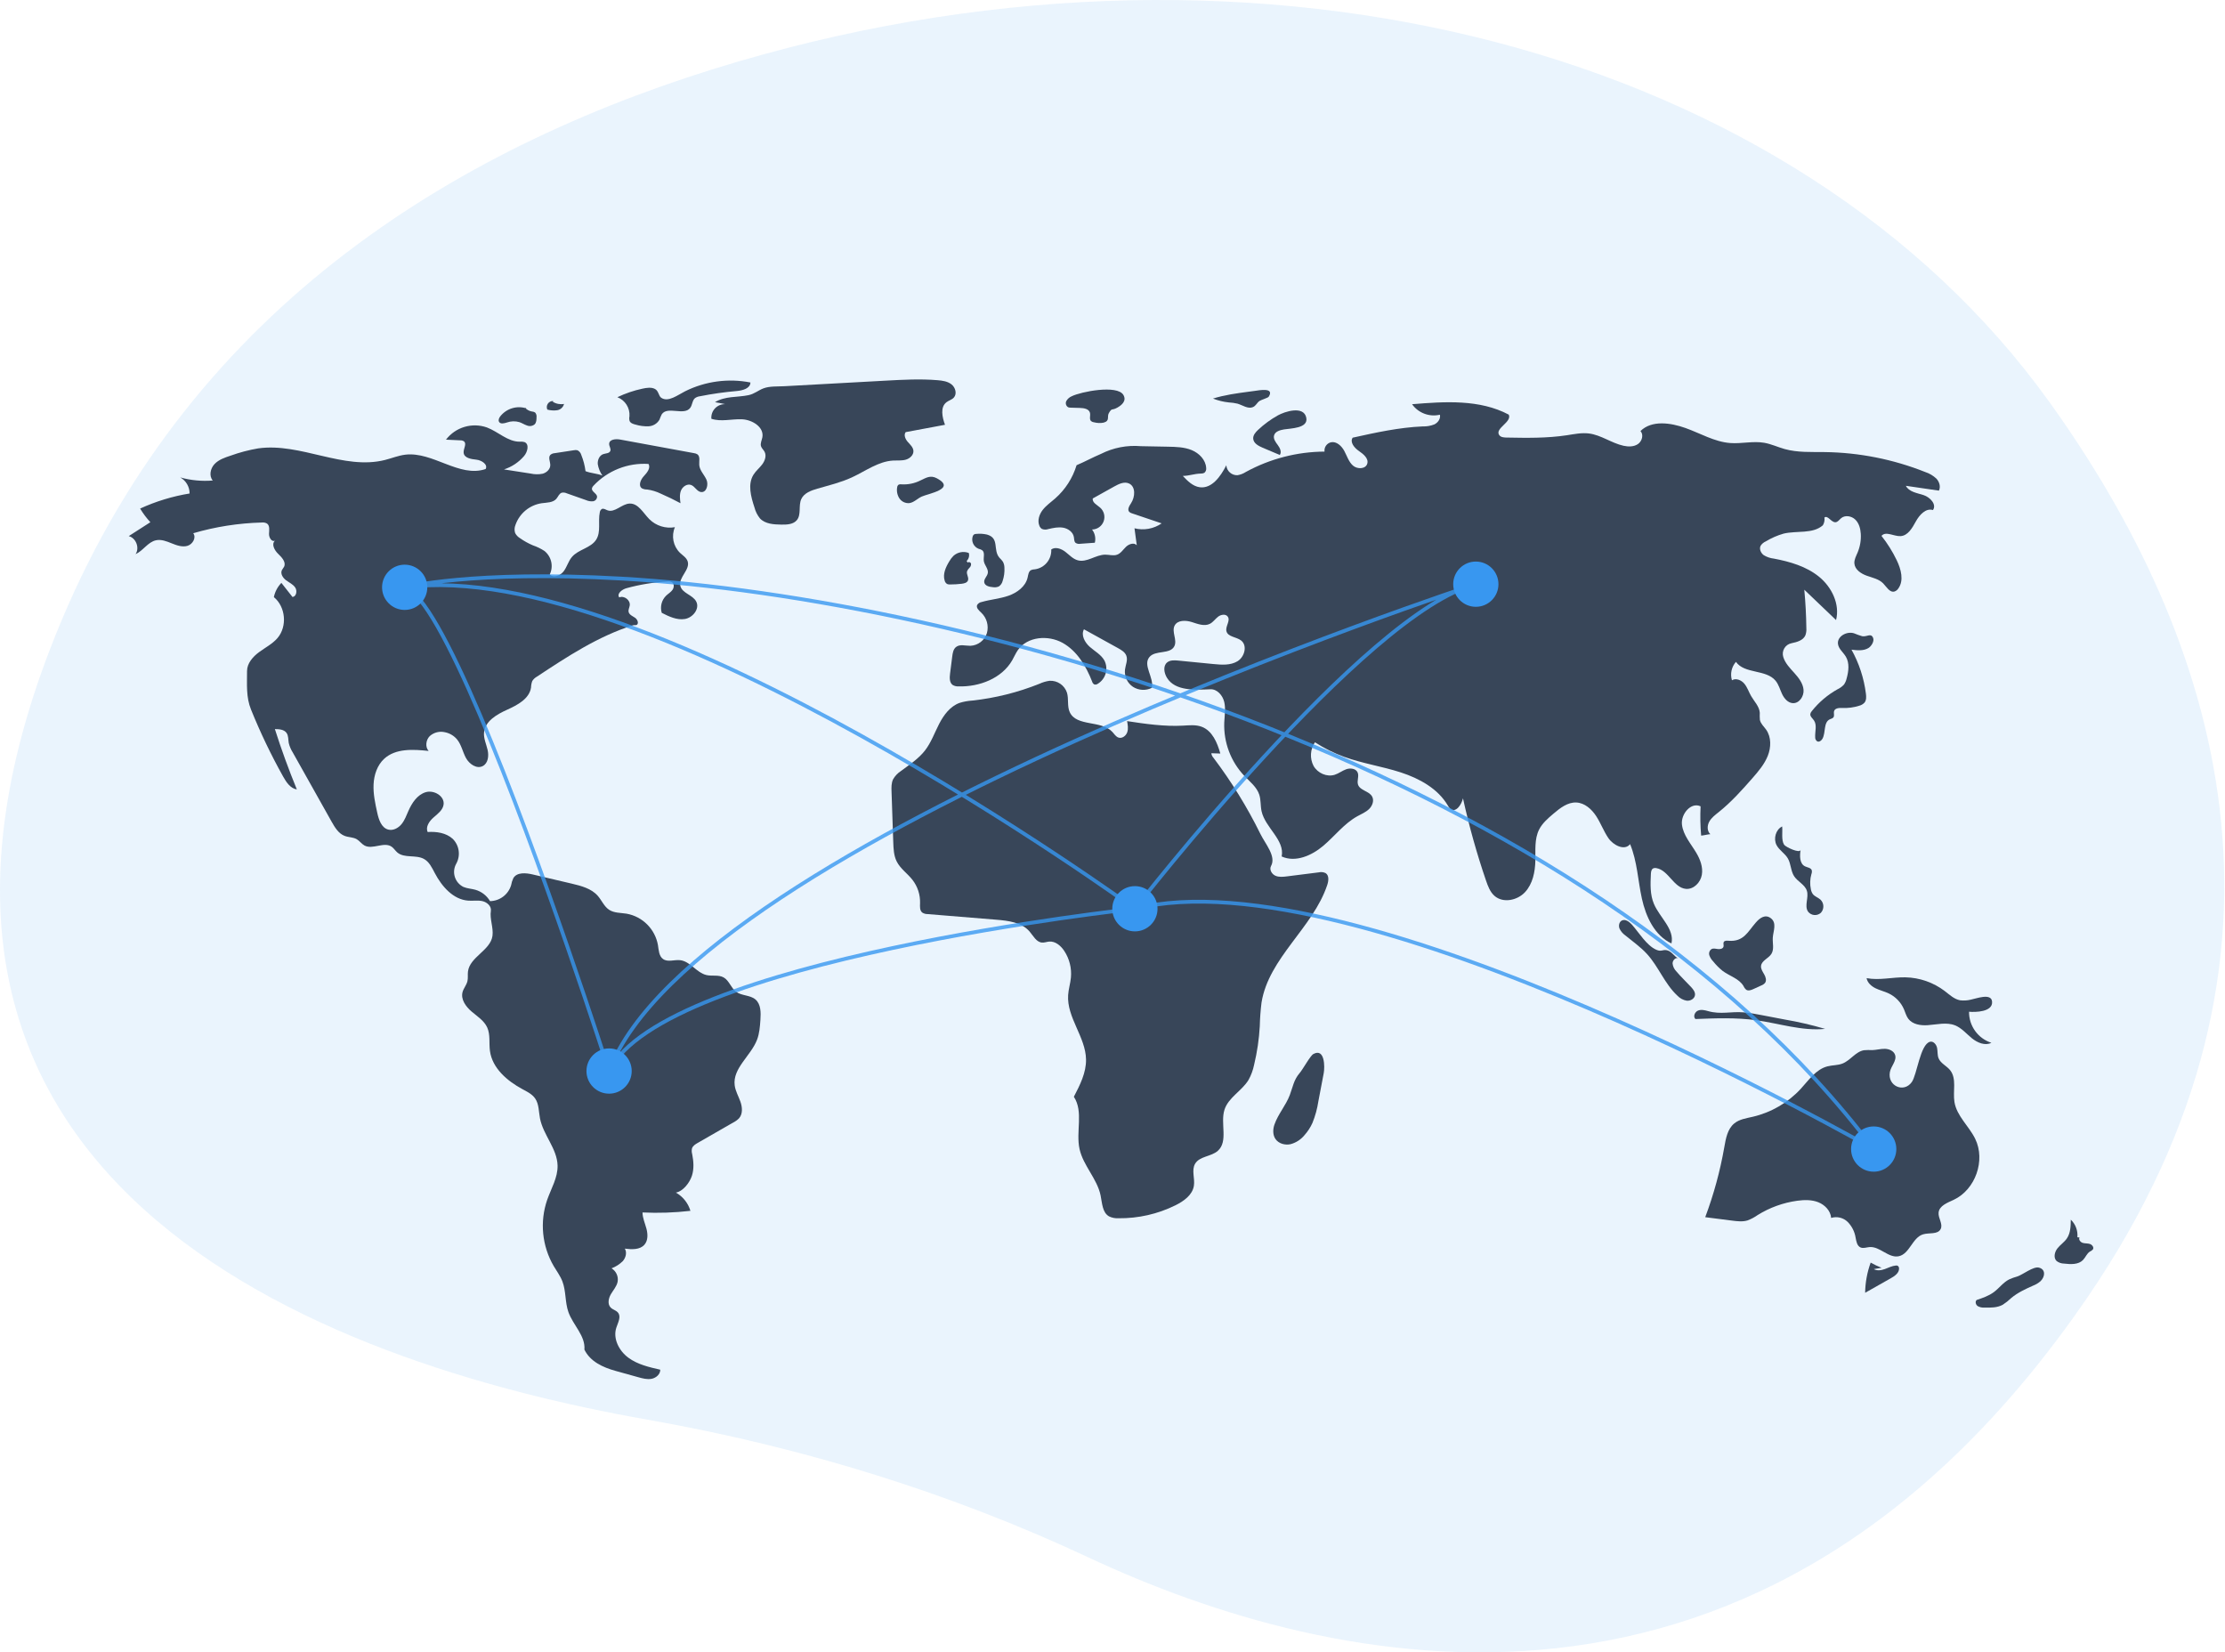 <?xml version="1.0" encoding="UTF-8"?>
<svg width="1177px" height="874px" viewBox="0 0 1177 874" version="1.1" xmlns="http://www.w3.org/2000/svg" xmlns:xlink="http://www.w3.org/1999/xlink">
    <!-- Generator: Sketch 46.2 (44496) - http://www.bohemiancoding.com/sketch -->
    <title>mixfluence-offices-map</title>
    <desc>Created with Sketch.</desc>
    <defs></defs>
    <g id="Page-1" stroke="none" stroke-width="1" fill="none" fill-rule="evenodd">
        <g id="mixfluence-offices-map">
            <path d="M1083.967,212.452 C950.424,26.622 668.322,-48.759 390.883,32.428 C244.21,75.349 102.79,161.348 32.705,327.869 C-92.578,625.544 170.47,720.614 342.475,750.914 C425.648,765.565 503.982,790.176 575.564,823.684 C704.348,883.969 932.303,937.387 1104.197,686.275 C1228.785,504.269 1172.919,336.233 1083.967,212.452 Z" id="Shape" fill="#3897F0" fill-rule="nonzero" opacity="0.102"></path>
            <path d="M309.732,249.217 C309.358,246.264 308.603,243.372 307.484,240.613 C307.196,239.558 306.477,238.673 305.504,238.174 C304.861,238.007 304.186,237.999 303.54,238.152 L293.452,239.696 C292.608,239.734 291.8,240.048 291.151,240.59 C289.837,241.972 291.131,244.196 291.09,246.103 C291.045,248.246 289.141,249.986 287.075,250.562 C284.967,250.988 282.793,250.961 280.696,250.483 L266.591,248.291 C270.745,246.964 274.442,244.497 277.261,241.17 C279.117,238.971 280.105,234.866 277.422,233.824 C276.625,233.606 275.794,233.539 274.973,233.628 C268.582,233.677 263.553,228.342 257.57,226.094 C249.716,223.335 240.977,225.94 235.916,232.55 L243.43,232.912 C244.137,232.873 244.838,233.06 245.431,233.446 C247.078,234.799 245.031,237.398 245.263,239.516 C245.564,242.269 249.219,242.856 251.974,243.135 C254.729,243.413 258.224,245.651 256.898,248.083 C243.052,252.852 228.961,238.759 214.419,240.494 C210.739,240.933 207.264,242.379 203.67,243.288 C181.719,248.842 159.026,234.024 136.602,237.162 C131.617,238.012 126.718,239.304 121.962,241.023 C118.91,242.025 115.727,243.108 113.509,245.432 C111.292,247.756 110.448,251.731 112.548,254.161 C106.758,254.638 100.929,254.084 95.333,252.524 C98.415,254.238 100.317,257.498 100.291,261.025 C91.251,262.499 82.449,265.183 74.124,269.003 C75.678,271.587 77.493,274.005 79.54,276.218 L68.095,283.571 C71.962,284.545 73.961,289.818 71.712,293.111 C75.721,291.328 78.206,286.713 82.494,285.778 C85.303,285.165 88.161,286.314 90.825,287.393 C93.49,288.473 96.418,289.519 99.177,288.709 C101.935,287.899 103.97,284.323 102.217,282.044 C114.007,278.604 126.192,276.7 138.47,276.38 C139.417,276.261 140.378,276.443 141.215,276.901 C142.814,278.01 142.393,280.405 142.307,282.348 C142.221,284.291 143.736,286.845 145.472,285.969 C143.429,287.741 145.176,291.077 147.136,292.94 C149.097,294.804 151.46,297.375 150.259,299.798 C149.946,300.431 149.415,300.937 149.113,301.575 C148.224,303.46 149.636,305.656 151.302,306.907 C152.968,308.159 155.009,309.033 156.167,310.766 C157.324,312.498 156.798,315.531 154.729,315.773 L148.847,308.305 C146.837,310.389 145.459,313 144.873,315.835 C151.111,320.934 152.049,331.313 146.827,337.448 C144.158,340.583 140.363,342.489 137.051,344.934 C133.738,347.379 130.674,350.862 130.682,354.979 C130.696,362.092 130.115,368.7 132.78,375.295 C137.696,387.455 143.37,399.295 149.771,410.743 C151.452,413.749 153.624,417.044 157.029,417.561 C152.726,407.085 148.852,396.446 145.408,385.644 C147.651,385.653 150.244,385.831 151.559,387.648 C152.648,389.153 152.414,391.2 152.752,393.026 C153.183,394.796 153.9,396.483 154.877,398.021 L175.426,434.625 C177.13,437.66 179.084,440.917 182.339,442.146 C184.421,442.932 186.829,442.784 188.745,443.915 C190.247,444.801 191.258,446.375 192.789,447.21 C197.118,449.572 203.138,445.043 207.183,447.862 C208.34,448.669 209.076,449.949 210.142,450.872 C213.878,454.108 220.007,451.943 224.32,454.357 C227.1,455.913 228.541,459.024 230.023,461.843 C233.737,468.905 239.747,475.824 247.706,476.386 C250.206,476.563 252.76,476.089 255.204,476.645 C257.648,477.201 260.054,479.334 259.661,481.809 C258.989,486.053 261.086,490.701 260.522,494.96 C259.497,502.72 248.49,506.13 247.545,513.9 C247.338,515.601 247.662,517.357 247.257,519.022 C246.76,521.063 245.228,522.724 244.683,524.753 C243.651,528.597 246.405,532.423 249.431,535.009 C252.456,537.595 256.065,539.825 257.72,543.446 C259.468,547.272 258.609,551.734 259.178,555.903 C260.419,565.003 268.279,571.75 276.369,576.1 C278.833,577.425 281.479,578.708 283.075,581.007 C285.157,584.008 284.949,587.964 285.645,591.55 C287.347,600.331 294.74,607.567 294.95,616.51 C295.099,622.866 291.566,628.632 289.455,634.629 C285.451,646.257 286.711,659.052 292.906,669.675 C294.485,672.341 296.373,674.855 297.49,677.745 C299.483,682.902 298.836,688.765 300.674,693.98 C303.104,700.875 309.78,706.57 309.141,713.852 C312.172,720.146 318.864,723.238 325.594,725.112 L337.656,728.469 C339.965,729.112 342.379,729.76 344.73,729.295 C347.082,728.829 349.326,726.876 349.266,724.48 C343.351,723.146 337.246,721.727 332.371,718.123 C327.495,714.519 324.155,708.1 326.005,702.326 C326.862,699.649 328.687,696.557 326.952,694.344 C325.959,693.078 324.142,692.747 323.022,691.591 C321.274,689.788 321.875,686.76 323.131,684.586 C324.388,682.412 326.204,680.47 326.71,678.011 C327.234,675.193 325.952,672.347 323.495,670.873 C325.731,670.028 327.765,668.723 329.465,667.042 C331.035,665.249 331.76,662.485 330.525,660.447 C334.192,660.912 338.522,661.14 340.93,658.334 C342.852,656.094 342.72,652.745 341.961,649.892 C341.201,647.039 339.917,644.268 339.877,641.316 C348.337,641.717 356.816,641.43 365.23,640.457 C364.013,636.359 361.248,632.897 357.522,630.803 C361.332,630.158 364.804,625.596 366.008,621.924 C367.212,618.251 366.905,614.251 366.161,610.459 C365.875,609.482 365.836,608.45 366.047,607.455 C366.476,606.088 367.819,605.253 369.062,604.539 L387.976,593.677 C389.105,593.111 390.128,592.356 391.001,591.444 C392.983,589.116 392.689,585.602 391.674,582.719 C390.66,579.835 389.034,577.123 388.644,574.091 C387.474,565.024 397.181,558.518 400.457,549.982 C401.743,546.633 402.005,542.992 402.253,539.412 C402.52,535.568 402.54,531.103 399.589,528.625 C396.759,526.251 392.338,526.78 389.377,524.571 C386.663,522.546 385.726,518.613 382.761,516.977 C380.068,515.492 376.691,516.437 373.696,515.738 C368.423,514.508 365.104,508.43 359.718,507.867 C356.679,507.55 353.24,509.035 350.749,507.265 C348.555,505.706 348.467,502.572 348.049,499.912 C346.549,491.446 339.935,484.811 331.474,483.284 C328.341,482.781 324.931,482.972 322.265,481.25 C319.566,479.507 318.329,476.243 316.209,473.828 C312.792,469.937 307.41,468.554 302.369,467.369 L281.863,462.548 C278.223,461.693 273.531,461.239 271.578,464.428 C271,465.642 270.59,466.929 270.361,468.254 C268.859,473.172 264.358,476.56 259.217,476.642 C257.498,473.711 254.714,471.557 251.445,470.629 C249.366,470.05 247.14,469.985 245.157,469.133 C242.974,468.067 241.327,466.15 240.602,463.832 C239.877,461.514 240.138,458.999 241.325,456.88 C243.755,452.553 242.985,447.134 239.446,443.655 C235.959,440.524 230.914,439.768 226.238,440.081 C225.014,437.409 227.061,434.394 229.268,432.452 C231.475,430.51 234.154,428.601 234.635,425.701 C235.39,421.14 229.57,417.675 225.151,419.035 C220.732,420.396 217.912,424.688 216.047,428.919 C214.977,431.347 214.068,433.903 212.38,435.95 C210.693,437.997 207.976,439.463 205.405,438.806 C201.767,437.876 200.361,433.553 199.556,429.884 C198.475,424.962 197.389,419.972 197.615,414.938 C197.841,409.905 199.538,404.736 203.25,401.328 C209.299,395.775 218.578,396.319 226.742,397.205 C224.813,395.032 225.29,391.37 227.353,389.325 C229.565,387.36 232.604,386.613 235.474,387.33 C237.934,387.842 240.15,389.167 241.765,391.091 C244.085,393.92 244.745,397.738 246.498,400.949 C248.252,404.159 252.194,406.897 255.421,405.175 C258.209,403.687 258.651,399.822 257.958,396.74 C257.264,393.657 255.79,390.66 256.042,387.51 C256.521,381.501 262.751,377.883 268.248,375.408 C273.745,372.933 280.04,369.605 280.911,363.639 C280.941,362.471 281.161,361.316 281.563,360.219 C282.173,359.25 283.02,358.453 284.025,357.904 C300.069,347.301 316.379,336.569 334.717,330.776 C335.671,330.474 335.783,330.809 336.755,330.573 C338.116,329.786 337.214,327.611 335.91,326.734 C334.605,325.858 332.861,325.186 332.53,323.65 C332.287,322.52 332.952,321.411 333.125,320.269 C333.55,317.462 330.192,314.87 327.584,315.992 C326.111,314.042 329.026,311.775 331.383,311.126 C338.46,309.178 345.724,307.992 353.053,307.586 C353.899,307.452 354.765,307.599 355.519,308.005 C356.75,308.858 356.593,310.814 355.72,312.031 C354.848,313.248 353.491,314.012 352.404,315.042 C349.983,317.4 349.077,320.912 350.056,324.147 C353.882,326.093 358.041,328.096 362.279,327.411 C366.516,326.725 370.277,321.964 368.285,318.162 C366.431,314.621 360.859,313.822 359.901,309.941 C358.779,305.397 365.211,301.356 363.763,296.906 C363.128,294.956 361.185,293.809 359.694,292.402 C356.091,288.87 355.028,283.486 357.02,278.85 C352.093,279.717 347.051,278.139 343.497,274.619 C340.263,271.354 337.682,266.205 333.089,266.351 C328.875,266.485 325.244,271.402 321.303,269.902 C320.333,269.533 319.311,268.782 318.372,269.222 C317.748,269.627 317.345,270.296 317.278,271.037 C316.277,275.825 318,281.281 315.39,285.419 C312.55,289.922 305.981,290.546 302.538,294.606 C300.669,296.81 299.945,299.78 298.227,302.104 C296.51,304.428 292.863,305.905 290.802,303.88 C292.888,299.591 291.735,294.429 288.022,291.435 C286.107,290.186 284.044,289.183 281.88,288.448 C279.462,287.424 277.162,286.142 275.02,284.624 C273.946,283.977 273.074,283.044 272.501,281.929 C272.047,280.534 272.108,279.022 272.673,277.668 C274.804,271.559 280.143,267.134 286.54,266.174 C289.285,265.8 292.48,265.932 294.296,263.841 C295.258,262.734 295.762,261.061 297.157,260.611 C298.049,260.432 298.976,260.546 299.798,260.937 L310.043,264.543 C311.187,265.059 312.445,265.267 313.693,265.146 C314.977,264.973 315.91,263.839 315.833,262.546 C315.505,260.845 312.887,260.028 313.126,258.312 C313.259,257.756 313.558,257.253 313.983,256.871 C321.469,248.903 332.124,244.695 343.034,245.398 C344.328,247.522 342.282,250.037 340.581,251.85 C338.879,253.663 337.512,256.903 339.569,258.298 C340.413,258.729 341.351,258.94 342.297,258.913 C344.82,259.254 347.271,259.998 349.558,261.115 C353.099,262.656 356.571,264.341 359.975,266.172 C359.675,263.927 359.388,261.563 360.238,259.464 C361.089,257.365 363.507,255.719 365.62,256.536 C367.655,257.324 368.699,260.019 370.868,260.266 C373.76,260.595 374.902,256.322 373.693,253.673 C372.485,251.024 370.093,248.806 369.893,245.901 C369.759,243.942 370.504,241.511 368.939,240.325 C368.382,239.969 367.75,239.747 367.092,239.677 L328.008,232.485 C325.687,232.058 322.334,232.385 322.231,234.743 C322.174,236.059 323.349,237.361 322.829,238.571 C322.273,239.862 320.447,239.744 319.118,240.201 C317.055,240.91 316.019,243.359 316.218,245.532 C316.58,247.69 317.416,249.742 318.666,251.539 C316.123,250.476 312.274,250.281 309.732,249.217 Z" id="Shape" fill="#384659" fill-rule="nonzero"></path>
            <path d="M278.547,216.04 C273.498,214.369 267.944,216.033 264.644,220.204 C264.001,221.051 263.46,222.219 263.999,223.136 C264.772,224.452 266.74,223.932 268.191,223.462 C270.323,222.7 272.645,222.644 274.811,223.304 C276.174,223.772 277.393,224.598 278.761,225.049 C280.119,225.616 281.679,225.388 282.817,224.456 C283.756,223.498 283.815,222.009 283.817,220.667 C283.949,219.758 283.663,218.838 283.04,218.163 C282.493,217.846 281.877,217.664 281.245,217.632 C279.829,217.37 278.549,216.622 277.625,215.517" id="Shape" fill="#384659" fill-rule="nonzero"></path>
            <path d="M292.64,212.116 C291.518,212.055 290.446,212.583 289.81,213.509 C289.174,214.436 289.068,215.626 289.528,216.651 C291.222,217.113 292.991,217.228 294.731,216.99 C296.505,216.714 297.94,215.399 298.368,213.656 C296.32,214.028 294.206,213.625 292.44,212.524" id="Shape" fill="#384659" fill-rule="nonzero"></path>
            <path d="M339.923,205.563 C335.313,206.543 330.834,208.065 326.581,210.095 C330.697,211.678 333.296,215.765 332.983,220.164 C332.803,220.987 332.824,221.84 333.044,222.653 C333.534,223.841 334.954,224.287 336.202,224.592 C338.445,225.274 340.787,225.573 343.129,225.476 C345.51,225.351 347.666,224.034 348.863,221.972 C349.203,221.009 349.601,220.068 350.055,219.154 C353.048,214.597 361.937,220.107 365.149,215.702 C366.281,214.151 366.177,211.815 367.653,210.586 C368.416,210.05 369.3,209.713 370.226,209.604 C376.687,208.32 383.213,207.391 389.775,206.82 C392.884,206.549 396.936,205.433 396.962,202.312 C385.251,200.012 373.108,201.645 362.421,206.958 C358.571,208.887 353.478,212.944 349.769,210.387 C348.38,209.43 348.449,206.852 346.538,205.775 C344.584,204.675 341.997,205.122 339.923,205.563 Z" id="Shape" fill="#384659" fill-rule="nonzero"></path>
            <path d="M378.222,212.725 L383.719,213.782 C381.672,213.691 379.685,214.486 378.266,215.964 C376.847,217.442 376.132,219.46 376.306,221.502 C381.454,223.221 387.067,221.548 392.49,221.776 C397.913,222.005 404.222,225.879 403.297,231.227 C403.017,232.844 402.082,234.46 402.568,236.028 C402.909,237.127 403.878,237.906 404.425,238.918 C405.564,241.027 404.654,243.694 403.214,245.611 C401.775,247.528 399.841,249.057 398.578,251.094 C395.436,256.161 397.221,262.711 399.092,268.371 C399.633,270.51 400.633,272.506 402.021,274.22 C404.794,277.168 409.313,277.425 413.36,277.484 C416.305,277.527 419.679,277.381 421.542,275.099 C423.974,272.12 422.273,267.471 423.874,263.974 C425.328,260.799 429.033,259.436 432.389,258.47 C438.539,256.7 444.805,255.195 450.618,252.521 C457.837,249.201 464.584,244.026 472.518,243.599 C474.744,243.479 477.025,243.742 479.169,243.132 C481.313,242.522 483.35,240.668 483.187,238.445 C483.049,236.545 481.442,235.15 480.186,233.718 C478.93,232.286 477.944,230.084 479.098,228.569 L499.894,224.685 C498.42,220.667 497.272,215.376 500.659,212.761 C501.882,211.818 503.518,211.441 504.559,210.3 C506.332,208.356 505.44,205.007 503.393,203.354 C501.346,201.7 498.577,201.317 495.955,201.099 C486.836,200.341 477.665,200.842 468.528,201.343 C450.668,202.322 432.809,203.301 414.949,204.28 C411.353,204.477 407.202,204.176 403.905,205.402 C401.113,206.441 399.128,208.347 395.936,209.016 C390.042,210.253 383.555,209.416 378.222,212.725 Z" id="Shape" fill="#384659" fill-rule="nonzero"></path>
            <path d="M476.706,256.178 C476.146,256.09 475.573,256.22 475.106,256.541 C474.797,256.881 474.614,257.317 474.585,257.775 C474.231,259.799 474.653,261.882 475.769,263.608 C476.927,265.331 478.928,266.291 480.997,266.114 C483.472,265.798 485.297,263.687 487.572,262.656 C491.08,261.069 505.975,258.596 495.671,253.029 C492.12,251.11 489.826,252.804 487.027,254.067 C483.843,255.696 480.275,256.426 476.706,256.178 Z" id="Shape" fill="#384659" fill-rule="nonzero"></path>
            <path d="M566.956,209.583 C565.753,210.074 564.747,210.95 564.094,212.074 C563.469,213.26 563.884,214.726 565.037,215.409 C565.486,215.572 565.962,215.648 566.44,215.632 L571.332,215.778 C573.411,215.84 576.007,216.283 576.565,218.286 C576.98,219.773 576.052,221.684 577.172,222.746 C577.652,223.119 578.23,223.344 578.836,223.395 C580.447,223.809 582.13,223.864 583.765,223.555 C587.325,222.6 585.454,220.427 586.575,218.493 C588.291,215.533 587.994,217.325 591.016,215.628 C593.248,214.376 596.133,212.103 594.27,208.91 C591.03,203.358 571.737,207.197 566.956,209.583 Z" id="Shape" fill="#384659" fill-rule="nonzero"></path>
            <path d="M663.515,206.791 L660.674,207.17 C654.269,208.025 647.826,208.888 641.657,210.811 C644.327,211.867 647.129,212.555 649.985,212.855 C651.558,212.932 653.119,213.154 654.651,213.518 C657.376,214.33 660.122,216.424 662.755,215.351 C664.387,214.686 664.92,212.986 666.272,212.085 C667.206,211.463 670.747,210.457 671.143,209.829 C674.344,204.754 665.975,206.463 663.515,206.791 Z" id="Shape" fill="#384659" fill-rule="nonzero"></path>
            <path d="M675.989,219.702 C672.195,221.824 668.674,224.402 665.506,227.379 C664.171,228.634 662.808,230.194 662.929,232.022 C663.09,234.452 665.678,235.861 667.92,236.81 L677.001,240.655 C678.103,239.102 677.094,236.959 675.956,235.433 C674.817,233.907 673.464,232.141 673.967,230.305 C674.541,228.21 677.096,227.496 679.239,227.135 C682.729,226.547 692.146,226.594 691.015,220.968 C689.681,214.339 679.493,217.743 675.989,219.702 Z" id="Shape" fill="#384659" fill-rule="nonzero"></path>
            <path d="M674.163,594.829 C673.298,597.332 673.216,600.281 674.712,602.466 C676.39,604.918 679.748,605.832 682.654,605.21 C685.547,604.44 688.126,602.782 690.027,600.469 C691.766,598.532 693.197,596.338 694.269,593.965 C695.765,590.268 696.82,586.407 697.412,582.463 L700.232,567.659 C700.862,564.35 700.837,554.207 694.756,557.512 C693.095,558.415 689.249,565.543 687.508,567.564 C684.37,571.208 683.955,574.743 682.303,579.156 C680.234,584.685 676.076,589.292 674.163,594.829 Z" id="Shape" fill="#384659" fill-rule="nonzero"></path>
            <path d="M995.345,670.587 C993.355,669.81 991.424,668.891 989.567,667.836 C987.704,672.956 986.714,678.353 986.637,683.801 L1000.253,676.096 C1002.301,674.937 1004.623,673.326 1004.579,670.973 C1004.617,670.381 1004.328,669.816 1003.826,669.5 C1003.524,669.378 1003.194,669.34 1002.872,669.388 C1000.853,669.556 999.012,670.55 997.107,671.24 C995.203,671.931 992.975,672.296 991.228,671.271" id="Shape" fill="#384659" fill-rule="nonzero"></path>
            <path d="M1067.172,675.161 C1065.677,675.568 1064.217,676.092 1062.805,676.728 C1059.681,678.318 1057.555,681.337 1054.743,683.431 C1052.053,685.435 1048.813,686.535 1045.634,687.605 C1044.698,688.432 1045.128,690.097 1046.143,690.823 C1047.235,691.444 1048.487,691.726 1049.74,691.631 C1053.043,691.704 1056.523,691.736 1059.417,690.141 C1061.047,689.083 1062.573,687.872 1063.973,686.525 C1067.356,683.702 1071.419,681.839 1075.44,680.04 C1076.904,679.487 1078.258,678.678 1079.437,677.65 C1081.964,675.16 1082.142,671.319 1078.498,670.472 C1075.554,669.787 1069.975,674.254 1067.172,675.161 Z" id="Shape" fill="#384659" fill-rule="nonzero"></path>
            <path d="M1098.908,654.43 C1099.239,650.959 1097.958,647.528 1095.433,645.124 C1095.395,648.551 1095.291,652.203 1093.363,655.037 C1091.99,657.057 1089.836,658.421 1088.331,660.345 C1086.826,662.268 1086.158,665.318 1087.924,667.006 C1089.052,667.864 1090.426,668.338 1091.844,668.356 C1095.358,668.77 1099.425,669 1101.889,666.462 C1103.234,665.076 1103.889,663.024 1105.529,662.005 C1106.14,661.748 1106.686,661.358 1107.126,660.862 C1107.804,659.785 1106.727,658.366 1105.516,657.978 C1104.304,657.59 1102.969,657.773 1101.751,657.404 C1100.534,657.036 1099.417,655.667 1100.041,654.558" id="Shape" fill="#384659" fill-rule="nonzero"></path>
            <path d="M1042.503,528.759 C1040.659,529.208 1038.75,529.32 1036.867,529.092 C1033.739,528.516 1031.304,526.159 1028.779,524.226 C1022.775,519.654 1015.477,517.105 1007.933,516.942 C1001.071,516.813 994.144,518.672 987.404,517.375 C987.844,519.824 989.94,521.661 992.176,522.753 C994.413,523.845 996.881,524.394 999.128,525.464 C1002.726,527.194 1005.58,530.163 1007.167,533.827 C1007.89,535.517 1008.346,537.355 1009.442,538.83 C1011.683,541.845 1015.93,542.507 1019.678,542.26 C1024.564,541.939 1029.668,540.533 1034.215,542.354 C1037.692,543.747 1040.182,546.791 1043.086,549.158 C1045.99,551.525 1050.08,553.281 1053.414,551.574 C1046.305,549.272 1041.519,542.615 1041.6,535.144 C1044.87,535.444 1054.29,535.328 1053.783,529.771 C1053.353,525.062 1045.311,528.251 1042.503,528.759 Z" id="Shape" fill="#384659" fill-rule="nonzero"></path>
            <path d="M999.72,567.076 C1000.3,563.892 1003.476,561.079 1002.487,557.997 C1001.803,555.865 999.331,554.812 997.093,554.76 C994.855,554.707 992.656,555.374 990.418,555.437 C988.961,555.359 987.501,555.38 986.047,555.499 C981.605,556.229 978.867,560.885 974.68,562.541 C972.134,563.548 969.275,563.355 966.627,564.051 C960.617,565.631 956.814,571.31 952.613,575.889 C945.825,583.254 936.982,588.411 927.229,590.692 C923.812,591.484 920.139,591.99 917.423,594.209 C913.826,597.148 912.94,602.186 912.14,606.762 C909.929,619.398 906.55,631.801 902.047,643.813 L916.318,645.635 C919.031,645.981 921.842,646.32 924.457,645.516 C926.356,644.8 928.155,643.841 929.81,642.665 C936.165,638.719 943.279,636.151 950.689,635.128 C954.426,634.615 958.344,634.521 961.851,635.91 C965.358,637.299 968.367,640.449 968.661,644.21 C971.751,643.248 975.119,644.068 977.423,646.341 C979.657,648.618 981.121,651.539 981.606,654.692 C981.982,656.644 982.358,658.983 984.17,659.802 C985.648,660.471 987.343,659.751 988.96,659.622 C994.446,659.183 998.999,665.58 1004.392,664.478 C1010.175,663.297 1011.595,654.635 1017.238,652.9 C1020.478,651.904 1025.024,653.115 1026.575,650.101 C1027.943,647.444 1025.214,644.378 1025.496,641.403 C1025.842,637.74 1030.163,636.185 1033.494,634.622 C1044.978,629.234 1050.428,613.777 1044.863,602.378 C1041.566,595.623 1035.078,590.307 1033.88,582.887 C1032.958,577.178 1035.208,570.521 1031.569,566.027 C1029.717,563.742 1026.582,562.48 1025.48,559.752 C1024.787,558.035 1025.066,556.087 1024.692,554.274 C1024.319,552.46 1022.737,550.563 1020.946,551.033 C1015.747,552.398 1014.088,568.458 1011.305,572.36 C1007.073,578.292 998.387,574.384 999.72,567.076 Z" id="Shape" fill="#384659" fill-rule="nonzero"></path>
            <path d="M903.625,534.827 C901.849,534.329 899.909,533.838 898.207,534.55 C896.504,535.262 895.51,537.762 896.876,539.002 C907.565,538.585 918.319,538.172 928.916,539.623 C941.127,541.296 953.21,545.438 965.474,544.22 C958.469,542.153 951.348,540.501 944.148,539.271 L932.142,536.978 C928.921,536.303 925.667,535.8 922.393,535.471 C915.544,534.905 910.36,536.716 903.625,534.827 Z" id="Shape" fill="#384659" fill-rule="nonzero"></path>
            <path d="M914.326,497.601 C913.438,497.527 912.339,497.464 911.88,498.226 C911.442,498.955 911.944,499.918 911.708,500.736 C911.386,501.853 909.923,502.138 908.771,501.986 C907.619,501.834 906.373,501.47 905.352,502.025 C904.288,502.752 903.832,504.093 904.231,505.317 C904.649,506.501 905.324,507.577 906.208,508.467 C907.717,510.37 909.438,512.095 911.335,513.611 C915.009,516.322 919.986,517.629 922.3,521.565 C922.626,522.328 923.128,523.004 923.764,523.536 C924.875,524.24 926.323,523.705 927.519,523.158 L931.711,521.243 C932.466,520.971 933.14,520.512 933.671,519.91 C934.628,518.611 934.04,516.763 933.236,515.363 C932.433,513.963 931.404,512.514 931.576,510.909 C931.884,508.048 935.563,506.953 937.076,504.504 C938.601,502.036 937.608,498.857 937.784,495.96 C937.99,492.574 940.118,488.168 936.694,485.638 C933.784,483.487 931.003,485.475 928.914,487.849 C924.508,492.856 922.425,498.278 914.326,497.601 Z" id="Shape" fill="#384659" fill-rule="nonzero"></path>
            <path d="M939.771,446.998 C941.203,449.739 944.186,451.374 945.747,454.043 C947.438,456.935 947.246,460.673 949.081,463.476 C950.963,466.353 954.752,467.88 955.808,471.152 C956.961,474.724 954.346,479.065 956.431,482.186 C957.217,483.217 958.399,483.872 959.691,483.991 C960.982,484.109 962.264,483.681 963.225,482.81 C965.053,480.82 964.962,477.735 963.019,475.857 C961.785,474.731 960.012,474.245 958.982,472.93 C958.445,472.171 958.087,471.301 957.936,470.384 C957.374,467.739 957.464,464.997 958.198,462.395 C958.474,461.734 958.544,461.006 958.399,460.305 C957.935,458.956 956.109,458.861 954.827,458.235 C951.916,456.814 951.987,452.705 952.495,449.506 C952.157,451.636 944.569,448.013 943.775,446.807 C942.196,444.41 943.055,439.786 942.743,437.138 C939.336,438.78 938.022,443.648 939.771,446.998 Z" id="Shape" fill="#384659" fill-rule="nonzero"></path>
            <path d="M863.335,489.16 C861.934,487.593 859.825,485.953 857.947,486.898 C856.515,487.619 856.121,489.601 856.682,491.104 C857.366,492.563 858.419,493.818 859.737,494.746 C863.65,497.972 867.863,500.885 871.276,504.636 C877.385,511.348 880.62,520.406 887.264,526.59 C888.599,528.024 890.367,528.981 892.298,529.314 C894.233,529.494 896.406,528.256 896.629,526.325 C896.812,524.734 895.703,523.31 894.619,522.131 C892.039,519.325 889.214,516.741 886.778,513.808 C885.652,512.681 884.945,511.205 884.773,509.622 C884.761,508.042 886.201,506.39 887.731,506.781 C885.87,506.305 884.49,503.205 881.759,502.622 C879.476,502.135 878.924,503.548 876.208,502.383 C871.027,500.161 866.963,493.222 863.335,489.16 Z" id="Shape" fill="#384659" fill-rule="nonzero"></path>
            <path d="M985.067,336.514 C983.58,336.072 982.119,335.55 980.69,334.95 C976.843,333.796 971.754,336.623 972.266,340.606 C972.607,343.253 975.07,345.037 976.43,347.333 C978.448,350.737 977.91,355.055 976.85,358.868 C976.59,360.048 976.095,361.164 975.394,362.15 C974.415,363.19 973.245,364.032 971.948,364.629 C966.753,367.542 962.172,371.434 958.458,376.09 C958.054,376.52 957.773,377.05 957.643,377.625 C957.46,378.97 958.811,379.95 959.576,381.072 C961.274,383.563 960.046,386.916 960.214,389.927 C960.162,390.792 960.561,391.623 961.269,392.123 C962.292,392.643 963.505,391.76 964.06,390.755 C965.9,387.421 964.514,382.068 967.967,380.46 C968.62,380.156 969.412,380.028 969.847,379.454 C970.539,378.544 969.872,377.196 970.222,376.108 C970.748,374.475 972.982,374.401 974.697,374.474 C977.65,374.597 980.603,374.204 983.421,373.312 C984.526,373.049 985.531,372.468 986.309,371.64 C987.341,370.352 987.25,368.52 987.043,366.882 C986.01,358.717 983.424,350.825 979.424,343.633 C982.457,344.02 985.757,344.356 988.374,342.775 C989.84,341.89 991.597,339.243 990.871,337.441 C989.721,334.592 987.644,336.99 985.067,336.514 Z" id="Shape" fill="#384659" fill-rule="nonzero"></path>
            <path d="M596.218,381.42 C596.581,383.367 596.937,385.417 596.299,387.292 C595.661,389.167 593.654,390.733 591.759,390.159 C590.288,389.713 589.439,388.234 588.394,387.106 C582.586,380.836 569.482,384.466 565.894,376.709 C564.43,373.543 565.425,369.75 564.426,366.408 C563.13,362.435 559.312,359.841 555.141,360.1 C553.291,360.367 551.491,360.905 549.798,361.695 C538.453,366.238 526.544,369.217 514.396,370.549 C512.088,370.69 509.804,371.105 507.594,371.787 C502.606,373.595 499.198,378.219 496.773,382.938 C494.348,387.657 492.557,392.765 489.306,396.957 C485.888,401.363 481.099,404.449 476.632,407.786 C474.912,408.895 473.479,410.396 472.452,412.167 C471.483,414.156 471.538,416.468 471.613,418.678 L472.526,445.522 C472.644,448.975 472.791,452.551 474.336,455.641 C476.266,459.499 480.078,462.026 482.723,465.435 C485.422,468.938 486.827,473.265 486.702,477.685 C486.646,479.462 486.47,481.564 487.854,482.68 C488.696,483.226 489.681,483.51 490.684,483.494 L526.996,486.466 C533.383,486.989 540.462,487.849 544.632,492.715 C546.6,495.012 548.181,498.315 551.196,498.561 C552.489,498.667 553.747,498.136 555.041,498.033 C558.304,497.775 561.17,500.252 562.979,502.98 C565.717,507.137 566.96,512.103 566.504,517.06 C566.207,520.172 565.242,523.197 565.034,526.316 C564.243,538.184 574.304,548.495 574.499,560.387 C574.613,567.382 571.293,573.918 568.055,580.12 C573.28,588.036 569.002,598.577 571.082,607.831 C573.055,616.611 580.376,623.484 582.2,632.296 C583.035,636.33 583.083,641.295 586.641,643.372 C588.201,644.133 589.932,644.48 591.665,644.378 C602.121,644.502 612.458,642.149 621.83,637.511 C626.229,635.328 630.788,632.07 631.556,627.22 C632.175,623.309 630.192,618.934 632.21,615.527 C634.589,611.512 640.684,611.83 644.184,608.743 C649.863,603.734 645.435,594.183 647.736,586.97 C649.804,580.485 656.923,577.041 660.452,571.221 C661.841,568.718 662.837,566.017 663.407,563.212 C665.023,556.508 666.03,549.671 666.413,542.786 C666.507,538.602 666.816,534.426 667.337,530.274 C671.142,506.637 694.511,490.808 702.098,468.1 C702.822,465.932 703.163,463.043 701.233,461.816 C700.089,461.27 698.792,461.134 697.559,461.432 L680.82,463.542 C678.741,463.804 676.537,464.049 674.628,463.185 C672.719,462.322 671.35,459.906 672.363,458.072 C675.206,452.922 669.358,446.415 666.76,441.137 C659.763,426.927 651.43,413.414 641.875,400.781 C641.264,400.131 640.881,399.299 640.784,398.412 L645.535,398.57 C643.931,392.816 641.285,386.519 635.694,384.414 C632.544,383.227 629.055,383.638 625.694,383.821 C616.067,384.347 605.746,382.894 596.218,381.42 Z" id="Shape" fill="#384659" fill-rule="nonzero"></path>
            <path d="M625.702,251.745 C628.221,254.42 631.044,257.256 634.689,257.723 C641.127,258.546 645.756,251.889 648.703,246.106 C648.93,249.171 651.556,251.499 654.626,251.357 C656.216,251.09 657.732,250.497 659.081,249.615 C671.837,242.645 686.124,238.951 700.66,238.867 C700.371,236.586 701.851,234.456 704.089,233.931 C707.045,233.345 709.707,235.9 711.133,238.554 C712.558,241.208 713.447,244.285 715.712,246.272 C717.977,248.258 722.363,248.172 723.257,245.295 C724.116,242.533 721.239,240.177 718.848,238.549 C716.458,236.92 713.938,233.906 715.548,231.503 C727.761,228.8 740.05,226.086 752.548,225.549 C754.675,225.623 756.795,225.258 758.776,224.476 C760.682,223.541 762.196,221.417 761.684,219.357 C756.106,220.669 750.288,218.474 746.966,213.806 C764.307,212.375 782.751,211.155 798.119,219.315 C799.963,223.274 790.564,226.568 793.079,230.138 C793.881,231.277 795.488,231.411 796.881,231.437 C807.56,231.635 818.301,231.829 828.86,230.217 C832.719,229.628 836.616,228.796 840.49,229.274 C846.943,230.07 852.462,234.375 858.81,235.779 C861.394,236.35 864.291,236.369 866.469,234.867 C868.647,233.364 869.584,229.942 867.799,227.988 C873.776,222.13 883.696,223.582 891.581,226.387 C899.467,229.191 906.937,233.714 915.283,234.339 C921.267,234.787 927.335,233.178 933.249,234.201 C936.965,234.844 940.424,236.497 944.056,237.513 C950.925,239.434 958.192,239.028 965.324,239.121 C983.522,239.366 1001.521,242.942 1018.43,249.673 C1020.63,250.389 1022.645,251.58 1024.334,253.161 C1025.907,254.846 1026.709,257.464 1025.652,259.513 L1008.179,256.96 C1009.825,260.2 1014.084,260.753 1017.543,261.871 C1021.002,262.989 1024.588,266.808 1022.509,269.79 C1018.762,268.597 1015.366,272.344 1013.473,275.791 C1011.58,279.239 1009.273,283.367 1005.345,283.577 C1001.829,283.765 997.575,280.771 995.283,283.444 C998.45,287.44 1001.162,291.775 1003.369,296.371 C1005.633,301.089 1007.246,307.034 1004.185,311.279 C1003.704,312.037 1002.973,312.603 1002.119,312.881 C999.62,313.514 997.995,310.456 996.202,308.602 C993.943,306.266 990.527,305.605 987.467,304.509 C984.408,303.414 981.185,301.259 980.946,298.018 C980.797,296.002 981.862,294.127 982.646,292.264 C983.964,289.123 984.54,285.72 984.33,282.32 C984.159,279.585 983.392,276.74 981.427,274.829 C979.463,272.918 976.071,272.311 973.962,274.062 C972.978,274.878 972.19,276.185 970.912,276.234 C968.654,276.32 966.921,272.384 965.104,273.727 C965.317,275.159 965.02,276.62 964.265,277.855 C958.845,282.57 950.517,280.575 943.529,282.241 C940.206,283.192 937.025,284.581 934.069,286.372 C932.963,286.845 932.022,287.635 931.364,288.642 C930.492,290.337 931.454,292.508 932.991,293.635 C934.622,294.635 936.454,295.261 938.356,295.466 C946.876,297.08 955.519,299.578 962.245,305.05 C968.972,310.522 973.382,319.568 971.254,327.973 L954.453,311.92 C955.091,318.66 955.453,325.42 955.539,332.197 C955.648,333.521 955.466,334.852 955.007,336.098 C953.809,338.743 950.563,339.633 947.718,340.217 C946.118,340.521 944.724,341.494 943.887,342.892 C943.049,344.289 942.849,345.977 943.336,347.532 C944.346,350.826 946.866,353.395 949.174,355.954 C951.481,358.513 953.752,361.422 954.054,364.854 C954.356,368.287 951.766,372.156 948.329,371.917 C945.723,371.736 943.789,369.404 942.678,367.04 C941.566,364.676 940.905,362.042 939.235,360.034 C934.18,353.954 922.826,356.559 918.297,350.078 C915.951,352.74 915.149,356.427 916.18,359.824 C918.286,358.505 921.17,359.73 922.753,361.646 C924.336,363.563 925.083,366.02 926.326,368.172 C928.003,371.076 930.673,373.651 930.907,376.997 C930.845,378.262 930.866,379.53 930.971,380.792 C931.386,382.819 933.1,384.275 934.288,385.969 C937.052,389.912 936.916,395.328 935.134,399.802 C933.352,404.275 930.151,408.013 926.981,411.637 C921.443,417.967 915.792,424.26 909.227,429.517 C907.354,431.017 905.354,432.492 904.188,434.589 C903.021,436.686 902.961,439.63 904.754,441.225 C903.471,441.289 901.17,441.92 899.888,441.984 C899.437,436.838 899.339,431.667 899.594,426.507 C894.532,424.076 889.081,430.586 889.734,436.164 C890.387,441.742 894.422,446.218 897.294,451.044 C899.394,454.573 900.955,458.688 900.254,462.734 C899.553,466.781 895.941,470.514 891.849,470.157 C885.342,469.589 882.62,460.247 876.175,459.178 C875.607,459.044 875.011,459.103 874.479,459.346 C873.523,459.871 873.357,461.151 873.303,462.241 C873.039,467.59 872.811,473.152 874.899,478.084 C877.954,485.299 885.846,491.358 884.19,499.016 C875.272,494.871 870.636,484.87 868.53,475.264 C866.425,465.658 866.074,455.573 862.301,446.492 C859.435,450.164 853.412,447.128 850.794,443.275 C848.312,439.622 846.784,435.397 844.376,431.695 C841.967,427.993 838.278,424.678 833.867,424.474 C829.241,424.261 825.23,427.435 821.702,430.434 C818.801,432.9 815.822,435.463 814.127,438.873 C811.659,443.833 812.305,449.682 812.186,455.221 C812.057,461.21 810.788,467.528 806.706,471.912 C802.625,476.297 795.091,477.824 790.589,473.872 C788.239,471.81 787.101,468.728 786.087,465.769 C781.201,451.509 777.132,436.982 773.899,422.258 C773.143,425.619 770.192,429.95 767.373,427.971 C766.74,427.438 766.228,426.778 765.869,426.033 C760.611,417.121 750.873,411.776 741.034,408.57 C731.195,405.365 720.844,403.87 711.114,400.347 C705.661,398.373 700.454,395.779 695.593,392.616 C693.068,396.325 692.782,401.12 694.847,405.103 C697.005,408.924 701.889,411.135 706.07,409.8 C708.23,409.109 710.055,407.61 712.198,406.869 C714.342,406.128 717.219,406.492 718.157,408.557 C719.054,410.534 717.698,412.925 718.37,414.99 C719.395,418.133 724.136,418.375 725.794,421.236 C727.028,423.365 726.013,426.191 724.252,427.909 C722.49,429.626 720.14,430.568 717.99,431.764 C711.014,435.643 706.053,442.265 699.956,447.417 C693.86,452.57 685.258,456.331 677.992,453.026 C679.724,444.256 669.277,437.818 667.355,429.087 C666.722,426.213 667.05,423.161 666.147,420.361 C664.839,416.306 661.242,413.518 658.291,410.446 C651.061,402.835 647.212,392.626 647.619,382.136 C647.778,378.528 648.441,374.861 647.619,371.344 C646.797,367.827 643.885,364.423 640.277,364.582 C632.036,364.946 621.654,365.559 617.33,358.534 C615.787,356.027 615.115,352.354 617.347,350.433 C618.921,349.078 621.244,349.206 623.311,349.409 L641.879,351.236 C646.222,351.663 650.916,352.016 654.643,349.745 C658.37,347.475 659.985,341.448 656.534,338.777 C654.012,336.825 649.495,336.931 648.762,333.828 C648.152,331.244 651.012,328.311 649.467,326.152 C648.36,324.603 645.869,325.033 644.36,326.194 C642.851,327.355 641.756,329.052 640.067,329.931 C637.104,331.473 633.563,330.006 630.376,329.008 C627.188,328.011 622.914,327.926 621.368,330.887 C619.639,334.198 622.902,338.537 621.186,341.855 C618.917,346.242 611.233,343.744 608.047,347.518 C604.39,351.848 610.535,358.304 609.302,363.835 C606.099,365.421 602.299,365.208 599.295,363.273 C596.335,361.26 594.721,357.783 595.094,354.223 C595.399,351.734 596.696,349.194 595.827,346.843 C595.124,344.942 593.216,343.81 591.441,342.829 L573.397,332.858 C571.722,335.966 573.84,339.819 576.489,342.153 C579.137,344.487 582.455,346.245 584.195,349.317 C586.48,353.735 584.929,359.169 580.657,361.715 C580.135,362.075 579.481,362.189 578.868,362.027 C578.286,361.685 577.868,361.123 577.708,360.467 C574.524,352.32 569.744,344.287 562.102,340.031 C554.46,335.775 543.479,336.65 538.468,343.819 C537.277,345.522 536.479,347.463 535.442,349.264 C529.933,358.829 518.122,363.359 507.088,363.063 C506.009,363.122 504.935,362.87 503.995,362.336 C502.212,361.104 502.292,358.491 502.565,356.341 L503.723,347.216 C503.956,345.384 504.293,343.359 505.743,342.215 C507.787,340.603 510.736,341.62 513.339,341.583 C517.379,341.394 520.87,338.7 522.077,334.839 C523.149,330.961 521.986,326.808 519.057,324.05 C517.863,322.929 516.262,321.522 516.892,320.011 C517.401,319.165 518.259,318.588 519.234,318.434 C523.91,317.076 528.851,316.72 533.449,315.118 C538.047,313.516 542.506,310.238 543.595,305.492 C543.929,304.037 544.081,302.276 545.387,301.554 C546.043,301.278 546.747,301.134 547.458,301.131 C552.625,300.396 556.376,295.838 556.102,290.626 C558.306,289.086 561.393,290.218 563.525,291.856 C565.657,293.494 567.539,295.658 570.133,296.364 C574.967,297.679 579.639,293.399 584.649,293.379 C586.756,293.371 588.937,294.116 590.919,293.402 C592.928,292.678 594.128,290.677 595.67,289.2 C597.212,287.722 599.918,286.821 601.342,288.413 L600.13,279.43 C605.07,280.679 610.309,279.731 614.5,276.832 L598.828,271.537 C598.283,271.401 597.779,271.132 597.363,270.754 C596.223,269.527 597.355,267.615 598.282,266.22 C600.498,262.884 600.87,257.388 597.225,255.727 C594.737,254.593 591.882,255.954 589.494,257.285 L578.055,263.663 C577.692,265.838 580.351,267.07 581.998,268.534 C584.039,270.348 584.754,273.229 583.8,275.787 C582.845,278.345 580.417,280.053 577.687,280.086 C579.213,282.07 579.754,284.639 579.158,287.07 L571.462,287.624 C570.598,287.797 569.701,287.622 568.966,287.136 C568.143,286.405 568.254,285.124 568.064,284.04 C567.603,281.423 565.041,279.589 562.425,279.119 C559.81,278.648 557.135,279.251 554.545,279.846 C553.446,280.242 552.238,280.214 551.158,279.768 C550.539,279.366 550.068,278.772 549.818,278.077 C548.683,275.324 549.744,272.088 551.567,269.734 C553.391,267.38 555.887,265.659 558.129,263.7 C563.49,258.996 567.428,252.887 569.5,246.062 C573.737,244.287 578.123,241.875 582.36,240.1 C588.892,236.793 596.217,235.373 603.511,236.002 L617.859,236.276 C622.107,236.357 626.47,236.461 630.398,238.08 C634.326,239.7 637.778,243.203 638.049,247.443 C638.215,248.419 637.867,249.411 637.129,250.07 C636.574,250.373 635.946,250.515 635.315,250.479 C631.353,250.618 629.664,251.605 625.702,251.745 Z" id="Shape" fill="#384659" fill-rule="nonzero"></path>
            <path d="M511.339,296.712 C512.481,295.63 512.923,294 512.483,292.489 C509.701,291.416 506.551,292.011 504.352,294.025 C503.502,294.885 502.769,295.853 502.173,296.905 C500.288,299.981 498.62,303.655 499.713,307.094 C499.893,307.851 500.37,308.504 501.037,308.905 C501.527,309.102 502.055,309.185 502.581,309.147 C504.658,309.145 506.733,309.017 508.795,308.765 C510.061,308.61 511.532,308.252 512.021,307.075 C512.664,305.526 511.107,303.774 511.561,302.16 C511.86,301.438 512.312,300.79 512.887,300.261 C513.465,299.721 513.755,298.94 513.669,298.154 C513.486,297.396 512.326,296.967 511.909,297.625" id="Shape" fill="#384659" fill-rule="nonzero"></path>
            <path d="M522.109,282.749 C520.264,282.325 518.362,282.206 516.478,282.395 C516.062,282.383 515.649,282.476 515.278,282.668 C514.92,282.932 514.659,283.309 514.539,283.738 C513.714,286.386 515.062,289.224 517.636,290.257 C518.312,290.413 518.96,290.673 519.556,291.029 C521.149,292.264 520.134,294.79 520.435,296.783 C520.774,299.021 522.94,300.899 522.543,303.128 C522.23,304.883 520.355,306.273 520.657,308.031 C520.973,309.871 523.309,310.424 525.17,310.572 C526.249,310.761 527.36,310.633 528.368,310.205 C529.379,309.514 530.098,308.473 530.386,307.283 C531.148,305.015 531.468,302.621 531.329,300.231 C531.321,299.145 531.048,298.076 530.534,297.119 C529.974,296.36 529.352,295.649 528.676,294.991 C525.109,290.842 528.865,284.653 522.109,282.749 Z" id="Shape" fill="#384659" fill-rule="nonzero"></path>
            <path d="M991.171,607.784 C991.171,607.784 717.969,450.962 600.352,480.675 C600.352,480.675 351.087,507.5 322.199,566.515 C322.199,566.515 286.145,453.849 253.811,377.979 C238.21,341.373 223.475,313.333 214.074,310.647" id="Shape" stroke="#3897F0" stroke-width="2" opacity="0.8"></path>
            <path d="M322.199,566.515 C368.007,444.359 780.698,308.996 780.698,308.996 C722.096,323.853 600.352,480.675 600.352,480.675 C600.352,480.675 342.833,293.314 214.074,310.647 C214.074,310.647 249.996,301.523 328.906,306.045 C509.691,316.407 838.492,405.312 991.171,607.784" id="Shape" stroke="#3897F0" stroke-width="2" opacity="0.8"></path>
            <circle id="Oval" fill="#3897F0" fill-rule="nonzero" cx="214.074" cy="310.647" r="11.968"></circle>
            <circle id="Oval" fill="#3897F0" fill-rule="nonzero" cx="322.199" cy="566.515" r="11.968"></circle>
            <circle id="Oval" fill="#3897F0" fill-rule="nonzero" cx="780.698" cy="308.996" r="11.968"></circle>
            <circle id="Oval" fill="#3897F0" fill-rule="nonzero" cx="991.171" cy="607.784" r="11.968"></circle>
            <circle id="Oval" fill="#3897F0" fill-rule="nonzero" cx="600.352" cy="480.675" r="11.968"></circle>
        </g>
    </g>
</svg>